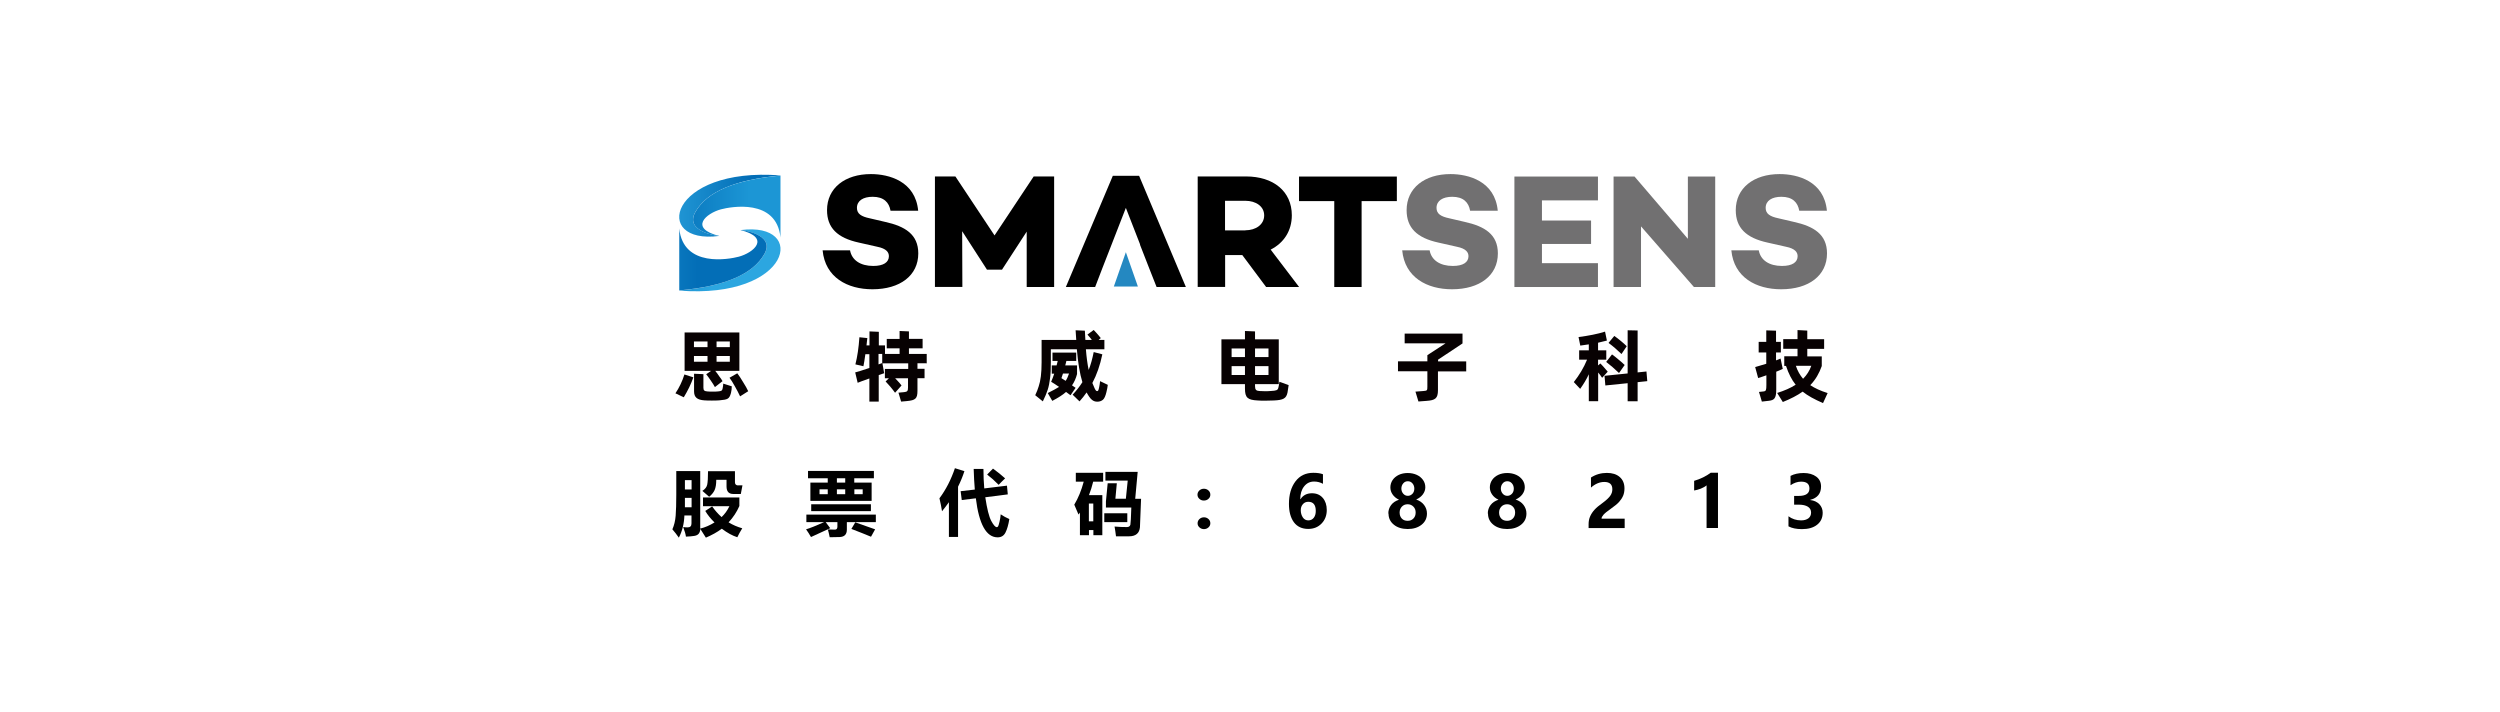<?xml version="1.0" encoding="UTF-8"?>
<svg id="_图层_2" data-name="图层 2" xmlns="http://www.w3.org/2000/svg" xmlns:xlink="http://www.w3.org/1999/xlink" viewBox="0 0 243.28 69.27">
  <defs>
    <style>
      .cls-1 {
        fill: #070102;
      }

      .cls-2 {
        fill: url(#linear-gradient-3);
      }

      .cls-2, .cls-3, .cls-4, .cls-5 {
        fill-rule: evenodd;
      }

      .cls-3 {
        fill: url(#linear-gradient-2);
      }

      .cls-4 {
        fill: url(#linear-gradient-4);
      }

      .cls-6 {
        fill: #2488c1;
      }

      .cls-5 {
        fill: url(#linear-gradient);
      }

      .cls-7 {
        fill: #717071;
      }
    </style>
    <linearGradient id="linear-gradient" x1="-2022.9" y1="1512.52" x2="-2039.93" y2="1512.52" gradientTransform="translate(1246.2 -854.97) scale(.58)" gradientUnits="userSpaceOnUse">
      <stop offset="0" stop-color="#036eb7"/>
      <stop offset="1" stop-color="#2ca6e0"/>
    </linearGradient>
    <linearGradient id="linear-gradient-2" x1="-2037.6" y1="1512.64" x2="-2022.9" y2="1512.64" gradientTransform="translate(1246.2 -854.97) scale(.58)" gradientUnits="userSpaceOnUse">
      <stop offset="0" stop-color="#036eb7"/>
      <stop offset="1" stop-color="#1c96d5"/>
    </linearGradient>
    <linearGradient id="linear-gradient-3" x1="4502.46" y1="-3475.77" x2="4485.42" y2="-3475.77" gradientTransform="translate(2670.77 -1985.42) rotate(-180) scale(.58)" xlink:href="#linear-gradient"/>
    <linearGradient id="linear-gradient-4" x1="4487.76" y1="-3475.66" x2="4502.46" y2="-3475.66" gradientTransform="translate(2670.77 -1985.42) rotate(-180) scale(.58)" xlink:href="#linear-gradient-2"/>
  </defs>
  <g>
    <g>
      <path class="cls-1" d="M65.73,38.27c.36-.53.68-1.2.87-1.83l.87.28c-.1.29-.23.62-.4.97-.17.35-.35.67-.53.97l-.82-.39ZM69.21,36.09h-2.59v-3.74h5.33v3.74h-2.35c.12.15.26.32.39.53.15.19.26.36.32.47l-.74.58c-.09-.17-.23-.39-.41-.65-.18-.26-.32-.46-.44-.6l.48-.33ZM68.85,33.78v-.55h-1.32v.55h1.32ZM68.85,34.64h-1.32v.56h1.32v-.56ZM71.21,37.58c0,.22-.02.44-.08.67-.17.58-.29.63-1.14.71-.24.02-.48.02-.72.02s-.49,0-.73-.02c-.69-.05-1-.29-1-.88v-1.71l.91.04v1.32c0,.26.1.34.38.36.17.02.34.02.52.02s.35,0,.52-.02c.33-.03.41-.07.45-.29.04-.17.05-.33.06-.47l.82.26ZM69.73,33.78h1.29v-.55h-1.29v.55ZM69.73,34.64v.56h1.29v-.56h-1.29ZM71.75,36.33c.16.22.36.5.56.85.22.35.39.64.5.89l-.79.5c-.14-.3-.31-.63-.51-.98-.19-.35-.37-.63-.52-.83l.75-.43Z"/>
      <path class="cls-1" d="M90.15,35.35h-.87v.54h.69v.91h-.69v1.23c0,.77-.2.92-1.04,1l-.55.05-.26-.87.54-.05c.32-.03.39-.11.39-.44v-.91h-1.25c.32.33.52.56.62.7l-.63.71c-.12-.17-.27-.36-.46-.59-.19-.22-.35-.39-.46-.51l.32-.31h-.39v-.91h2.27v-.54h-2.51l.17.96-.53.18v2.58h-.91v-2.25c-.53.19-.91.32-1.14.42l-.24-1.01c.19-.04.65-.19,1.38-.43v-1.34h-.39c-.07.53-.14.92-.19,1.17l-.78-.18c.19-.75.32-1.62.39-2.64l.77.08-.08.71h.29v-1.36l.91.04v1.32h.6v.83h1.42v-.54h-1.25v-.92h1.25v-.77l.91.04v.73h1.33v.92h-1.33v.54h1.73v.94ZM85.49,35.46l.36-.13v-.89h-.36v1.02Z"/>
      <path class="cls-1" d="M107.8,37.45c-.02.19-.06.43-.13.7-.09.38-.2.63-.34.75-.14.12-.33.19-.55.19-.2,0-.38-.06-.53-.19-.15-.12-.32-.36-.51-.71-.19.28-.42.56-.69.87l-.67-.65c.38-.41.7-.82.95-1.22-.25-.81-.43-1.88-.54-3.2h-2.53v1.28c0,.63-.02,1.15-.08,1.56-.05.41-.12.78-.23,1.11-.11.33-.26.7-.47,1.12l-.74-.6c.15-.32.26-.6.34-.87.18-.53.28-1.26.28-2.34v-2.17h3.37l-.06-.94.9.04.05.9h.63c-.11-.15-.25-.32-.43-.52l.61-.45c.04.05.38.39.69.79l-.21.18h.56v.91h-1.8c.06.77.15,1.43.27,2.01.2-.5.36-1.08.49-1.74l.84.22c-.22,1.07-.55,2-.97,2.79.09.23.17.4.22.52.1.21.16.27.25.27s.13-.08.19-.38c.04-.19.07-.39.09-.59l.75.36ZM104.17,38.46l-.43-.32c-.32.29-.77.57-1.34.87l-.44-.76c.51-.26.87-.45,1.1-.6-.32-.22-.58-.39-.77-.5.11-.25.21-.51.3-.79h-.24v-.8h.47l.11-.44h-.51v-.81h2.31v.81h-.96c-.02.1-.05.25-.11.44h1.15v.84c-.11.42-.27.78-.49,1.1.15.1.27.19.35.24l-.5.73ZM103.44,36.35l-.15.45.41.26c.12-.17.23-.41.33-.71h-.59Z"/>
      <path class="cls-1" d="M125.4,37.48c-.05.36-.09.6-.11.72-.12.58-.42.73-1.32.77-.18,0-.45.02-.8.02s-.61,0-.79-.02c-.96-.05-1.23-.26-1.23-1.16v-.43h-2.29v-4.36h2.29v-.81l.98.04v.77h2.31v4.36h-2.31v.2c0,.34.11.45.41.47.26,0,.45.02.56.02.13,0,.31,0,.55-.02.55-.03.69-.07.75-.32.04-.16.08-.36.1-.58l.89.32ZM121.15,34.75v-.84h-1.3v.84h1.3ZM119.85,35.63v.86h1.3v-.86h-1.3ZM123.44,34.75v-.84h-1.31v.84h1.31ZM122.13,35.63v.86h1.31v-.86h-1.31Z"/>
      <path class="cls-1" d="M142.68,35.17v.97h-2.75v1.83c0,.8-.26.98-1.11,1.04l-.79.06-.29-.96.78-.06c.36-.03.38-.05.38-.43v-1.49h-2.86v-.97h2.86v-.6l1.77-1.15h-3.98v-.95h5.63v.96l-2.38,1.58v.17h2.75Z"/>
      <path class="cls-1" d="M155.91,36.77c-.12-.18-.24-.35-.39-.52v2.79h-.91v-2.62c-.22.49-.51.96-.84,1.42l-.62-.66c.53-.67.97-1.4,1.29-2.18h-.77v-.91h.94v-.58l-.83.12-.17-.83c.92-.12,1.88-.3,2.58-.53l.18.87c-.22.06-.5.13-.86.21v.74h.8v.91h-.8v.56l.22-.19c.09.08.2.2.35.37.15.16.27.31.37.43l-.55.6ZM160.22,36.15l.08.94-.94.1v1.86h-.97v-1.76l-2.17.22-.08-.94,2.25-.23v-4.2l.97.02v4.08l.86-.09ZM156.87,34.49c.19.13.39.3.63.5.24.19.44.37.6.53l-.55.78c-.43-.41-.84-.77-1.25-1.08l.56-.72ZM157.79,34.45c-.43-.42-.84-.77-1.26-1.08l.56-.68c.21.15.43.31.65.5.23.19.42.36.56.5l-.5.75Z"/>
      <path class="cls-1" d="M173.5,35.89c-.19.09-.41.19-.65.28v1.75c0,.86-.21,1.02-.71,1.08l-.69.08-.28-.94.46-.05c.22-.03.26-.12.26-.63v-.94c-.32.12-.59.2-.8.27l-.29-1.07c.32-.09.67-.19,1.08-.32v-1.1h-.74v-1.03h.74v-1.12l.95.03v1.09h.47v1.03h-.47v.77c.18-.07.32-.12.44-.18l.21.99ZM177.41,39.23c-.87-.38-1.49-.72-1.99-1.12-.52.37-1.16.7-1.93,1.01l-.55-.88c.7-.22,1.3-.48,1.8-.8-.38-.47-.69-1.08-.94-1.83h-.17v-.94h1.29v-.73h-1.39v-.94h1.39v-.88l.95.05v.84h1.64v.94h-1.64v.73h1.41v.94c-.25.7-.59,1.31-1.12,1.86.43.29.99.55,1.69.77l-.45.98ZM174.76,35.6c.16.49.4.91.7,1.26.36-.36.63-.78.8-1.26h-1.51Z"/>
    </g>
    <g>
      <g>
        <g>
          <path d="M89.35,20.51h-2.69c-.14-.81-.65-1.36-1.74-1.36-.92,0-1.53.38-1.53,1.08,0,.58.43.84,1.23,1.01l1.5.35c1.96.43,3.24,1.22,3.24,3.07,0,2.15-1.77,3.49-4.46,3.49-2.42,0-4.6-1.14-4.85-3.79h2.67c.17.95,1,1.52,2.26,1.52,1,0,1.52-.36,1.52-.95,0-.36-.22-.74-1.14-.92l-1.77-.4c-2.12-.46-3.11-1.45-3.11-3.16,0-2.15,1.74-3.51,4.27-3.51,1.74,0,4.33.68,4.6,3.57Z"/>
          <path d="M102.58,27.93h-2.67v-5.39l-2.39,3.68v.02h-1.49v-.02l-2.4-3.72.02,5.42h-2.67v-10.75h1.99l3.81,5.74,3.81-5.74h1.99v10.75Z"/>
          <path d="M110.95,23.8l-1.39-3.57-1.39,3.57-.89,2.28-.71,1.85h-2.85l4.57-10.82h2.56l4.55,10.82h-2.85l-.73-1.85-.89-2.28Z"/>
          <path d="M119.22,24.81v3.11h-2.67v-10.75h4.7c2.67,0,4.46,1.45,4.46,3.78,0,1.5-.77,2.69-2.06,3.34l2.77,3.64h-3.21l-2.32-3.11h-1.66ZM121.19,22.41c1.03,0,1.83-.57,1.83-1.45s-.81-1.42-1.83-1.42h-1.98v2.88h1.98Z"/>
          <path d="M132.5,19.57v8.36h-2.66v-8.36h-3.43v-2.39h9.52v2.39h-3.43Z"/>
          <path class="cls-7" d="M145.75,20.51h-2.69c-.14-.81-.65-1.36-1.74-1.36-.92,0-1.53.38-1.53,1.08,0,.58.43.84,1.23,1.01l1.5.35c1.96.43,3.24,1.22,3.24,3.07,0,2.15-1.77,3.49-4.46,3.49-2.42,0-4.6-1.14-4.85-3.79h2.67c.17.95,1,1.52,2.26,1.52,1,0,1.52-.36,1.52-.95,0-.36-.22-.74-1.14-.92l-1.77-.4c-2.12-.46-3.11-1.45-3.11-3.16,0-2.15,1.74-3.51,4.27-3.51,1.74,0,4.33.68,4.6,3.57Z"/>
          <path class="cls-7" d="M150.05,21.46h4.78v2.28h-4.78v1.87h5.45v2.32h-8.13v-10.75h8.13v2.32h-5.45v1.96Z"/>
          <path class="cls-7" d="M166.9,27.93h-2.06l-5.15-5.9v5.9h-2.67v-10.75h2.04l5.19,6.06v-6.06h2.66v10.75Z"/>
          <path class="cls-7" d="M177.78,20.51h-2.69c-.14-.81-.65-1.36-1.74-1.36-.92,0-1.53.38-1.53,1.08,0,.58.43.84,1.23,1.01l1.5.35c1.96.43,3.24,1.22,3.24,3.07,0,2.15-1.77,3.49-4.46,3.49-2.42,0-4.6-1.14-4.85-3.79h2.67c.17.95,1,1.52,2.26,1.52,1,0,1.52-.36,1.52-.95,0-.36-.22-.74-1.14-.92l-1.77-.4c-2.12-.46-3.11-1.45-3.11-3.16,0-2.15,1.74-3.51,4.27-3.51,1.74,0,4.33.68,4.6,3.57Z"/>
        </g>
        <polygon class="cls-6" points="109.56 24.54 108.39 27.88 110.73 27.88 109.56 24.54"/>
      </g>
      <g>
        <path class="cls-5" d="M75.95,17.08h0c-4.39.4-7.16,1.57-8.28,3.54-1.12,1.98,2.28,2.34,2.28,2.34h.03c-6.58.87-4.94-6.74,5.97-5.89h0Z"/>
        <path class="cls-3" d="M75.95,17.09v6.02c-.39-3.83-4.85-2.99-5.79-2.74-1.42.38-3.18,1.83-.15,2.6-.02,0-.04,0-.06,0,0,0-3.39-.37-2.28-2.34,1.12-1.98,3.89-3.15,8.28-3.54h0Z"/>
        <path class="cls-2" d="M66.1,28.27h0c4.39-.4,7.16-1.57,8.28-3.54,1.12-1.98-2.28-2.34-2.28-2.34h-.03c6.58-.87,4.94,6.74-5.97,5.89h0Z"/>
        <path class="cls-4" d="M66.1,28.26v-6.02c.39,3.83,4.85,2.99,5.79,2.74,1.42-.38,3.18-1.83.15-2.6.02,0,.04,0,.06,0,0,0,3.39.37,2.28,2.34-1.12,1.98-3.89,3.15-8.28,3.54h0Z"/>
      </g>
    </g>
  </g>
  <g>
    <path d="M71.95,48.42v.82c-.25.57-.59,1.1-1.05,1.59.4.25.85.44,1.33.58-.2.33-.37.62-.48.87-.47-.15-.97-.42-1.51-.83-.45.34-.97.62-1.55.87-.12-.2-.3-.48-.54-.85-.01.2-.07.36-.16.47-.09.11-.24.18-.43.21-.19.03-.46.06-.81.07-.03-.24-.12-.55-.27-.93.15.02.3.03.44.03.25,0,.37-.13.37-.39v-.77h-.69c-.03.81-.21,1.53-.54,2.16-.21-.3-.42-.57-.63-.81.17-.38.28-.82.32-1.33.04-.5.06-1.19.06-2.05v-2.29h2.33v5.6c.48-.12.94-.32,1.39-.6-.37-.36-.67-.73-.9-1.12l.67-.44c.26.37.56.72.92,1.04.32-.31.57-.66.76-1.06h-2.57v-.85h3.54ZM66.64,49.36h.66v-.91h-.65c0,.18,0,.48,0,.91ZM67.3,46.72h-.65v.91h.65v-.91ZM71.84,47.23h.41l-.16.84h-.73c-.44,0-.66-.24-.66-.73v-.65h-1c0,.42-.05.76-.16,1-.11.24-.29.46-.53.65-.2-.18-.42-.37-.66-.57.26-.17.42-.37.47-.61.05-.24.08-.68.08-1.31h2.62v1.08c0,.2.11.31.33.31Z"/>
    <path d="M78.45,50.08h6.78v.73h-2.82v.73c0,.23-.06.4-.17.52-.11.12-.29.19-.52.2-.24.01-.56.02-.98.02-.06-.3-.12-.55-.18-.76.25.01.48.02.69.02.16,0,.24-.1.24-.29v-.44h-1.14l.44.59-1.87.86c-.16-.28-.32-.53-.48-.75.4-.12.98-.35,1.76-.7h-1.73v-.73ZM78.87,46.96h1.68v-.42h-1.92v-.71h6.41v.71h-1.91v.42h1.69v1.78h-5.96v-1.78ZM78.94,49.07h5.81v.67h-5.81v-.67ZM79.75,48.09h.8v-.47h-.8v.47ZM81.44,46.96h.81v-.42h-.81v.42ZM81.44,48.09h.81v-.47h-.81v.47ZM83.23,50.83c.57.2,1.22.42,1.93.68l-.4.72c-.55-.23-1.18-.48-1.91-.76l.38-.64ZM83.95,48.09v-.47h-.81v.47h.81Z"/>
    <path d="M92.92,45.56l.93.29c-.17.52-.38,1.03-.62,1.51v4.89h-.89v-3.38c-.21.3-.44.6-.67.88-.06-.4-.15-.82-.25-1.26.63-.84,1.13-1.82,1.51-2.94ZM93.47,47.8l1.39-.16c-.05-.62-.09-1.29-.11-2.01h.95c0,.67.03,1.31.08,1.9l2.21-.27.08.85-2.19.28c.17,1.12.36,1.89.58,2.3.22.41.4.61.54.61.04,0,.08-.02.12-.07.04-.05.08-.19.14-.44.06-.24.1-.49.12-.74.27.18.55.34.84.46-.09.57-.22,1.01-.38,1.32-.16.31-.41.46-.76.46-1.1,0-1.81-1.27-2.12-3.8l-1.37.17-.11-.87ZM96.63,45.6c.42.3.81.62,1.18.95-.25.25-.47.45-.63.63-.38-.39-.75-.72-1.12-1l.57-.58Z"/>
    <path d="M105.09,52.07v-2.19l-.14.19c-.15-.36-.28-.68-.41-.96.38-.63.69-1.38.92-2.24h-.77v-.86h2.66v.86h-.97c-.11.46-.25.9-.41,1.31h1.3v3.9h-.87v-.5h-.43v.5h-.87ZM106.39,49h-.43v1.73h.43v-1.73ZM107.46,49.95h2.24v.86h-2.24v-.86ZM107.57,45.92h3.14l-.24,2.62h.57l-.11,2.77c-.03.28-.12.5-.3.65-.17.15-.43.23-.76.23h-1.27c-.05-.37-.09-.69-.14-.95.45.04.85.05,1.2.05.19,0,.3-.08.34-.23.03-.15.06-.71.09-1.67h-2.47v-.6l.17-1.76h.89l-.14,1.5h1.02l.18-1.76h-2.17v-.86Z"/>
    <path d="M117.16,47.56c.17,0,.32.06.44.17.12.11.18.25.18.41s-.06.29-.18.4c-.12.11-.27.17-.45.17s-.32-.06-.44-.17-.18-.24-.18-.4.06-.29.18-.41c.12-.11.27-.17.44-.17ZM117.16,50.34c.17,0,.32.06.44.17.12.11.18.25.18.41s-.06.29-.18.4c-.12.11-.27.17-.44.17s-.32-.06-.44-.17c-.12-.11-.18-.24-.18-.4s.06-.29.18-.41c.12-.11.27-.17.44-.17Z"/>
    <path d="M128.76,47.09c-.27-.15-.56-.23-.88-.23-.41,0-.73.16-.98.48s-.37.73-.37,1.24h.02c.25-.39.63-.58,1.12-.58.44,0,.79.15,1.05.45.26.3.39.7.39,1.18,0,.53-.17.97-.51,1.32-.34.35-.77.52-1.3.52-.6,0-1.07-.22-1.39-.65-.32-.44-.48-1.03-.48-1.79,0-.89.21-1.62.63-2.18.42-.56,1-.84,1.74-.84.4,0,.71.05.94.14v.93ZM126.58,49.65c0,.27.07.5.2.7s.32.29.54.29.4-.09.53-.26c.13-.17.19-.39.19-.66,0-.59-.24-.89-.73-.89-.22,0-.4.08-.53.24-.14.16-.2.35-.2.59Z"/>
    <path d="M135.1,49.97c0-.31.09-.58.27-.82.18-.24.43-.41.77-.52-.27-.13-.48-.3-.62-.51-.15-.21-.22-.44-.22-.69s.07-.5.22-.72c.14-.21.35-.38.6-.5s.55-.18.87-.18.61.06.88.18c.26.12.46.29.61.5.15.21.22.45.22.71,0,.25-.08.47-.24.69-.16.21-.38.38-.65.5.33.11.59.29.77.53.18.24.28.52.28.83,0,.45-.17.81-.52,1.09-.35.28-.8.42-1.35.42s-1.01-.14-1.35-.42c-.35-.28-.52-.64-.52-1.08ZM136.2,49.87c0,.25.07.44.21.59.14.15.33.22.57.22s.41-.07.56-.22c.15-.15.22-.34.22-.59,0-.23-.07-.42-.22-.57-.15-.15-.33-.23-.56-.23s-.42.08-.56.23c-.14.15-.22.34-.22.57ZM136.37,47.54c0,.19.06.36.18.5.12.14.27.21.45.21s.32-.07.45-.2c.12-.13.18-.3.18-.5s-.06-.37-.18-.51c-.12-.14-.27-.21-.45-.21s-.34.07-.45.21c-.12.14-.18.31-.18.51Z"/>
    <path d="M144.78,49.97c0-.31.09-.58.27-.82.18-.24.43-.41.77-.52-.27-.13-.48-.3-.62-.51-.15-.21-.22-.44-.22-.69s.07-.5.22-.72c.14-.21.35-.38.6-.5s.55-.18.87-.18.61.06.88.18c.26.12.46.29.61.5.15.21.22.45.22.71,0,.25-.08.47-.24.69-.16.21-.38.38-.65.5.33.11.59.29.77.53.18.24.28.52.28.83,0,.45-.17.81-.52,1.09-.35.28-.8.42-1.35.42s-1.01-.14-1.35-.42c-.35-.28-.52-.64-.52-1.08ZM145.88,49.87c0,.25.07.44.21.59.14.15.33.22.57.22s.41-.07.56-.22c.15-.15.22-.34.22-.59,0-.23-.07-.42-.22-.57-.15-.15-.33-.23-.56-.23s-.42.08-.56.23c-.14.15-.22.34-.22.57ZM146.05,47.54c0,.19.06.36.18.5.12.14.27.21.45.21s.32-.07.45-.2c.12-.13.18-.3.18-.5s-.06-.37-.18-.51c-.12-.14-.27-.21-.45-.21s-.34.07-.45.21c-.12.14-.18.31-.18.51Z"/>
    <path d="M155.86,50.47h2.24v.92h-3.51v-.39c0-.27.05-.53.15-.75.1-.23.24-.44.42-.64.18-.2.45-.43.82-.69.34-.25.58-.48.72-.68.14-.2.2-.4.2-.63,0-.47-.26-.71-.78-.71-.45,0-.89.18-1.3.55v-.98c.46-.3.98-.45,1.55-.45.53,0,.94.13,1.25.4.31.27.46.64.46,1.11,0,.26-.04.5-.13.71-.09.21-.22.41-.39.6-.17.19-.44.41-.81.67-.36.25-.6.45-.72.59-.12.14-.18.26-.18.36Z"/>
    <path d="M167.18,45.99v5.39h-1.11v-4.15c-.14.12-.32.22-.56.32-.24.09-.45.15-.65.18v-.94c.62-.18,1.16-.45,1.62-.79h.7Z"/>
    <path d="M174.04,50.24c.35.26.76.4,1.23.4.3,0,.53-.07.71-.2.17-.13.26-.32.26-.56s-.1-.44-.31-.57c-.21-.13-.5-.2-.87-.2h-.47v-.85h.43c.71,0,1.06-.24,1.06-.72,0-.45-.27-.67-.81-.67-.35,0-.7.12-1.03.35v-.91c.36-.19.79-.28,1.28-.28s.91.12,1.22.35c.31.23.47.55.47.96,0,.69-.35,1.12-1.05,1.3v.02c.37.04.66.18.88.4.22.23.33.51.33.83,0,.5-.18.89-.55,1.18s-.86.42-1.47.42c-.54,0-.98-.09-1.31-.27v-.97Z"/>
  </g>
</svg>